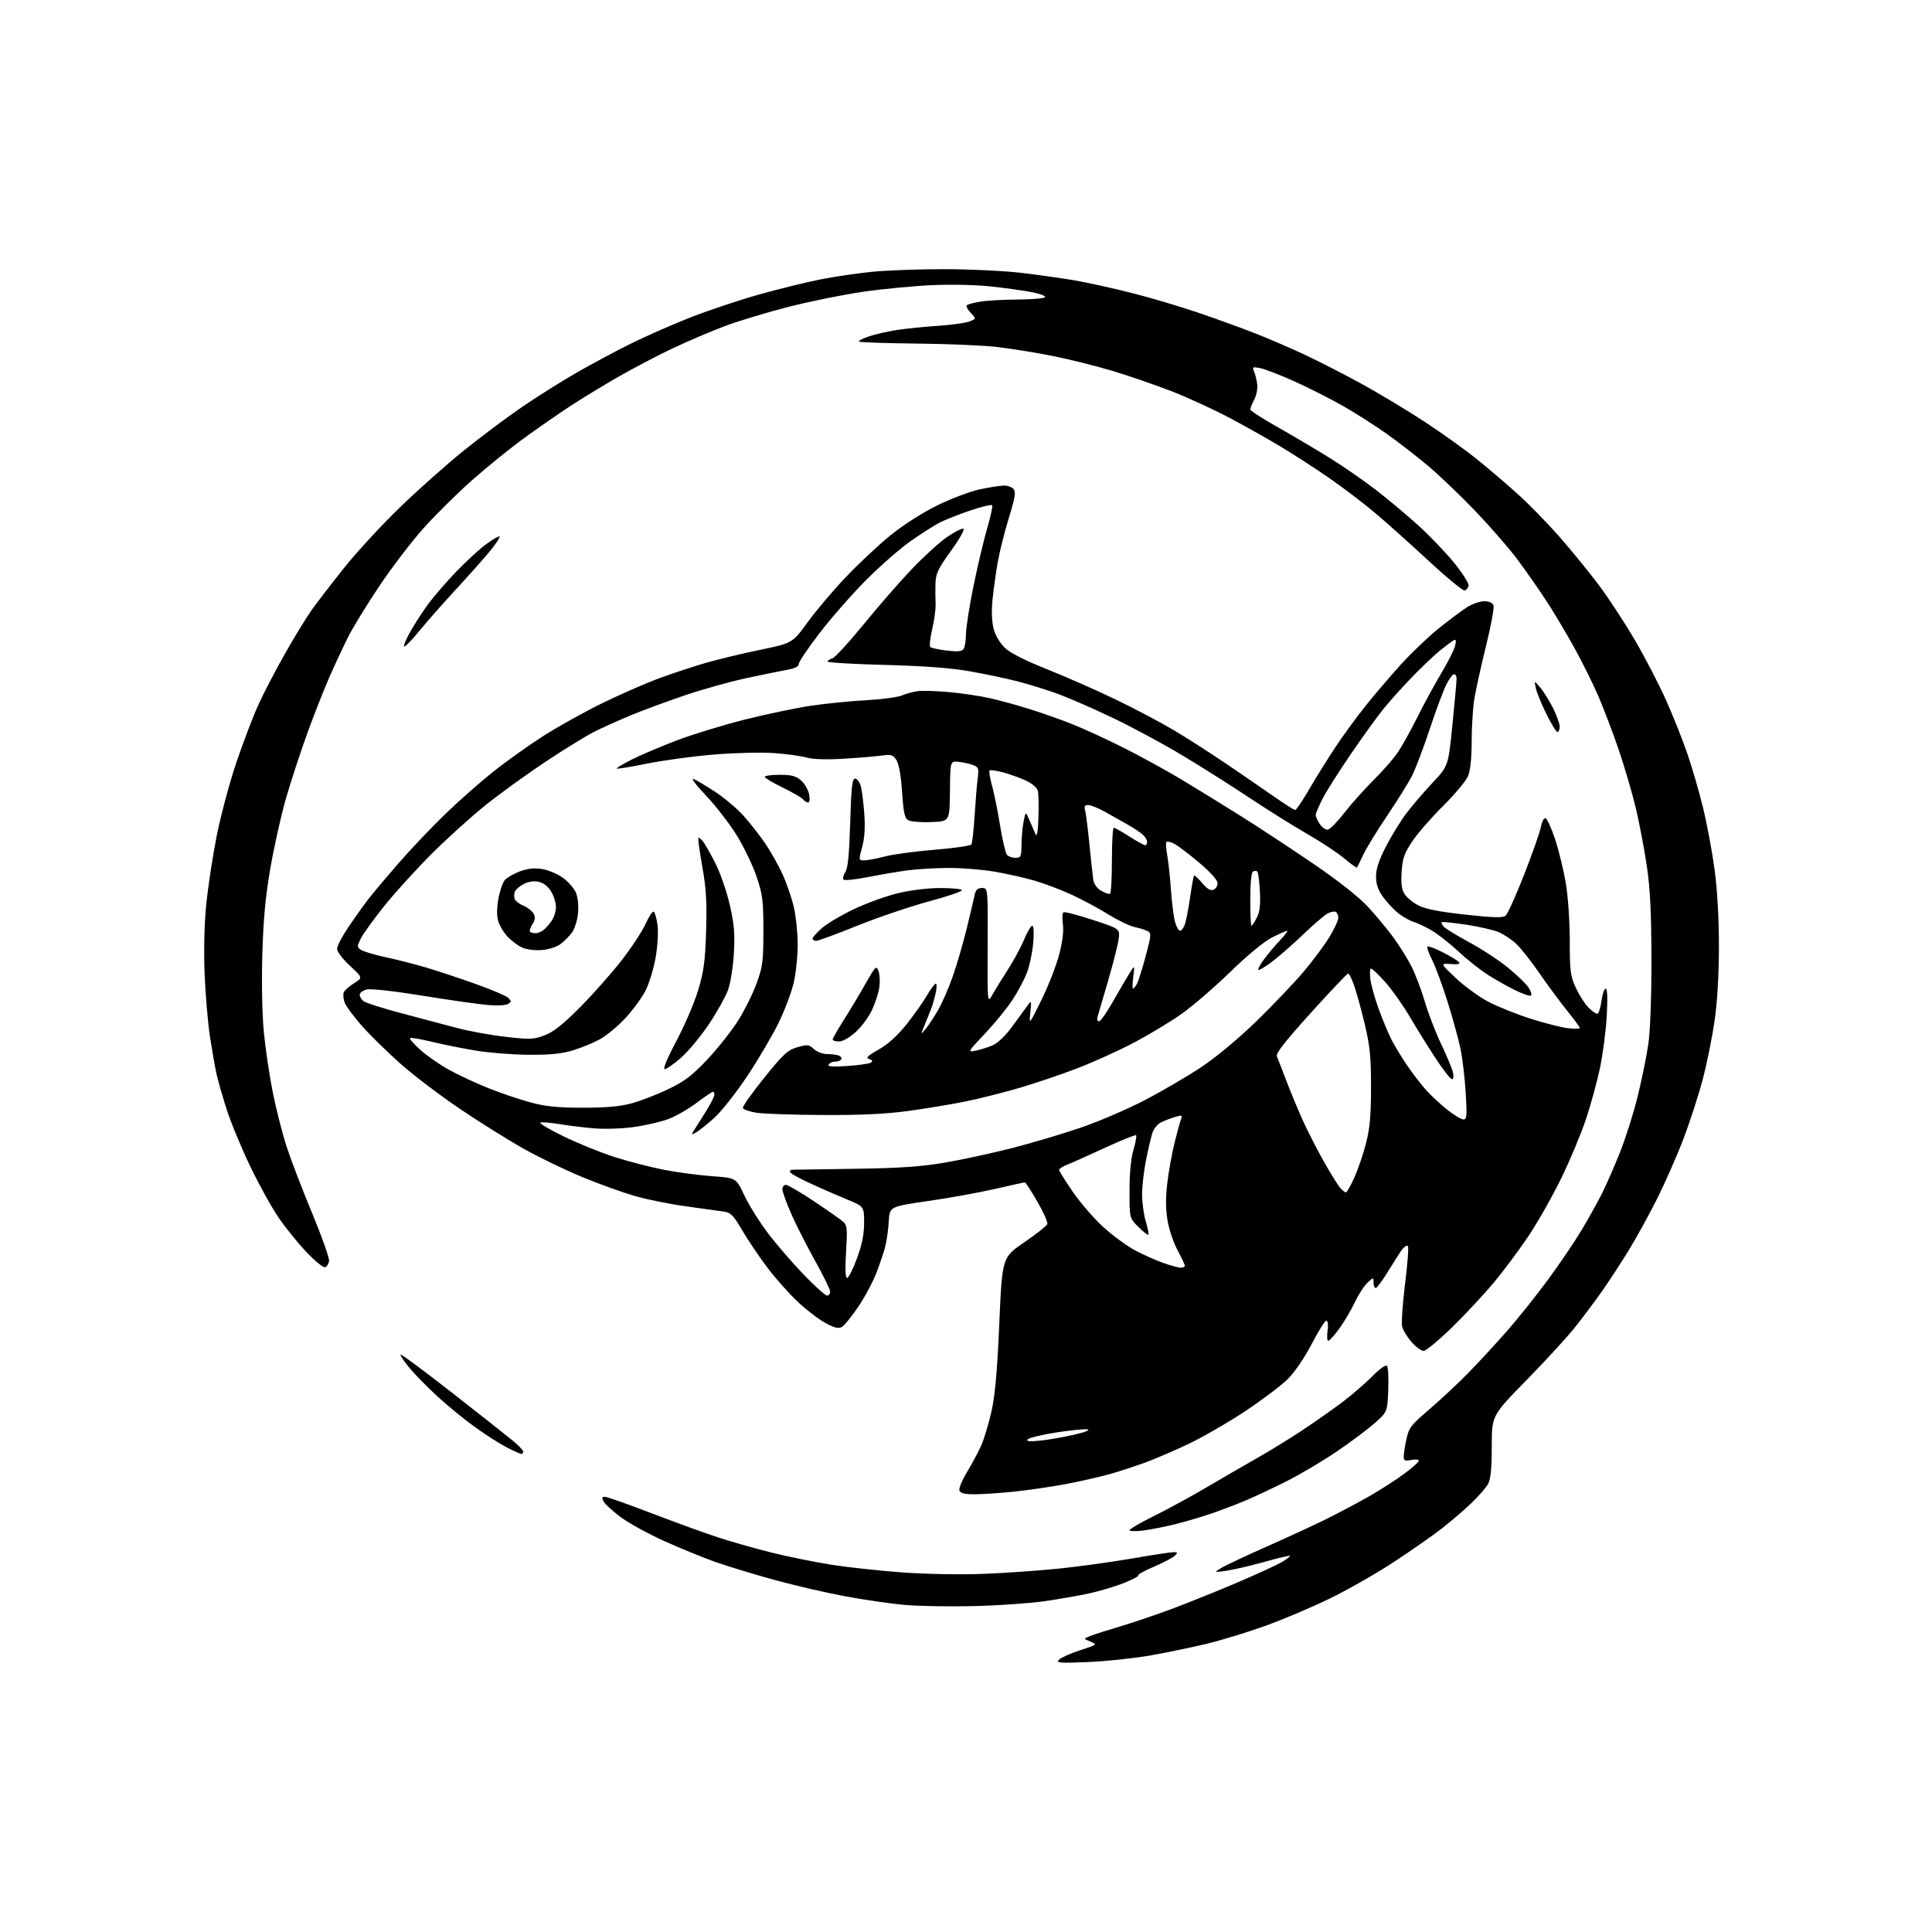 <?xml version="1.0" encoding="UTF-8" standalone="no"?>
<svg 
  version="1.1" 
  xmlns="http://www.w3.org/2000/svg" 
  xmlns:xlink="http://www.w3.org/1999/xlink" 
  xmlns:svg="http://www.w3.org/2000/svg"
  xmlns:rdf="http://www.w3.org/1999/02/22-rdf-syntax-ns#"
  xmlns:cc="http://creativecommons.org/ns#"
  xmlns:dc="http://purl.org/dc/elements/1.1/"
  viewBox="0 0 768 768"
  width="768"
  height="768"
>
<style>svg {background-color: white; }</style>"
<path stroke="none" fill="black" fill-rule="evenodd" d="M432.50,660.69C420.96,661.17 419.67,661.06 421.00,659.73C421.82,658.91 425.61,657.22 429.41,655.98C436.24,653.76 436.29,653.72 433.47,652.57C430.62,651.40 430.62,651.40 433.56,650.26C435.18,649.64 440.54,647.93 445.47,646.46C450.40,645.00 459.63,641.87 465.97,639.51C472.31,637.14 484.02,632.42 492.00,629.02C499.98,625.61 507.99,621.91 509.80,620.80C511.62,619.68 512.96,618.63 512.78,618.45C512.61,618.27 507.97,619.38 502.47,620.92C496.98,622.45 490.23,624.02 487.49,624.40C482.50,625.11 482.50,625.11 485.50,623.28C487.15,622.27 495.48,618.36 504.00,614.58C512.52,610.80 523.10,605.92 527.50,603.72C531.90,601.53 539.10,597.71 543.50,595.24C547.90,592.76 554.31,588.68 557.75,586.17C561.19,583.67 564.00,581.19 564.00,580.68C564.00,580.17 562.65,580.02 561.00,580.35C558.50,580.85 558.00,580.63 558.00,579.02C558.00,577.97 558.48,574.85 559.07,572.10C560.05,567.54 560.88,566.46 568.32,560.11C572.82,556.27 579.92,549.62 584.10,545.32C588.28,541.02 595.12,533.60 599.30,528.82C603.48,524.05 610.66,515.05 615.26,508.82C619.85,502.60 625.90,493.68 628.69,489.00C631.49,484.32 635.17,477.71 636.87,474.31C638.57,470.91 641.80,463.53 644.03,457.91C646.27,452.30 649.42,442.30 651.03,435.69C652.65,429.09 654.54,419.82 655.23,415.09C656.00,409.88 656.49,396.66 656.47,381.50C656.44,362.99 655.98,353.39 654.67,344.50C653.71,337.90 651.75,327.55 650.32,321.50C648.89,315.45 645.80,304.88 643.45,298.00C641.10,291.12 637.42,281.45 635.27,276.50C633.12,271.55 628.75,262.77 625.55,257.00C622.35,251.22 617.30,242.79 614.31,238.26C611.33,233.73 606.28,226.53 603.10,222.26C599.91,217.99 592.53,209.50 586.70,203.40C580.87,197.29 572.36,189.14 567.80,185.29C563.23,181.43 555.67,175.58 551.00,172.28C546.33,168.98 538.45,163.98 533.50,161.17C528.55,158.36 519.96,154.03 514.42,151.54C508.88,149.05 502.84,146.72 501.00,146.35C497.99,145.75 497.74,145.87 498.48,147.59C498.94,148.64 499.50,150.90 499.75,152.62C499.99,154.36 499.49,157.09 498.59,158.82C497.72,160.51 497.00,162.30 497.00,162.78C497.00,163.27 502.06,166.52 508.25,170.01C514.44,173.50 523.77,179.03 529.00,182.30C534.23,185.57 542.33,191.19 547.00,194.79C551.67,198.39 559.26,204.75 563.86,208.92C568.46,213.09 574.89,219.82 578.16,223.87C581.43,227.93 583.96,231.94 583.80,232.79C583.63,233.64 582.95,234.52 582.27,234.74C581.60,234.97 575.07,229.60 567.77,222.82C560.47,216.04 550.67,207.29 546.00,203.39C541.33,199.48 533.23,193.35 528.00,189.76C522.77,186.16 514.45,180.78 509.50,177.79C504.55,174.79 495.32,169.59 489.00,166.23C482.68,162.87 472.32,158.10 466.00,155.63C459.68,153.17 449.16,149.53 442.63,147.56C436.11,145.58 425.31,142.87 418.63,141.54C411.96,140.20 402.00,138.59 396.50,137.95C391.00,137.30 376.49,136.68 364.26,136.57C352.03,136.45 341.76,136.09 341.45,135.78C341.13,135.46 343.04,134.50 345.69,133.63C348.33,132.77 353.43,131.63 357.00,131.11C360.57,130.58 367.77,129.86 373.00,129.51C378.23,129.17 383.76,128.40 385.29,127.80C388.09,126.72 388.09,126.72 385.87,124.36C384.66,123.07 383.96,121.71 384.32,121.35C384.68,120.98 387.12,120.33 389.74,119.90C392.36,119.47 399.09,119.09 404.69,119.06C410.30,119.03 415.12,118.61 415.42,118.13C415.72,117.65 413.38,116.75 410.23,116.14C407.08,115.52 399.77,114.51 394.00,113.88C387.79,113.20 378.02,113.00 370.10,113.37C362.72,113.72 350.40,114.92 342.70,116.04C335.01,117.17 321.89,119.83 313.54,121.96C305.20,124.09 293.90,127.49 288.43,129.52C282.97,131.56 273.54,135.57 267.47,138.44C261.40,141.31 251.57,146.46 245.63,149.88C239.68,153.31 231.14,158.51 226.66,161.44C222.17,164.38 213.94,170.09 208.36,174.14C202.79,178.19 193.41,185.78 187.53,191.00C181.65,196.22 173.01,204.78 168.34,210.00C163.66,215.22 155.81,225.50 150.89,232.83C145.97,240.16 140.35,249.33 138.39,253.21C136.44,257.09 133.04,264.36 130.84,269.38C128.65,274.40 124.65,284.57 121.97,292.00C119.29,299.43 115.54,310.92 113.63,317.53C111.73,324.15 108.97,336.53 107.49,345.03C105.51,356.52 104.68,365.39 104.28,379.50C103.96,390.83 104.21,403.35 104.90,410.50C105.55,417.10 107.16,427.93 108.50,434.56C109.84,441.19 112.32,450.85 114.01,456.03C115.70,461.20 120.24,473.03 124.10,482.31C127.96,491.59 130.98,500.12 130.81,501.26C130.64,502.41 129.93,503.53 129.24,503.76C128.54,503.99 125.28,501.35 121.98,497.90C118.68,494.44 113.72,488.34 110.95,484.33C108.18,480.33 103.04,471.08 99.53,463.78C96.02,456.47 91.77,446.23 90.10,441.00C88.42,435.77 86.60,429.39 86.04,426.82C85.48,424.25 84.34,417.72 83.50,412.32C82.66,406.92 81.70,395.75 81.35,387.50C80.97,378.36 81.20,367.62 81.94,360.00C82.60,353.12 84.47,340.75 86.10,332.50C87.72,324.25 91.31,310.87 94.07,302.76C96.83,294.65 100.80,284.27 102.91,279.70C105.01,275.13 109.72,266.12 113.38,259.68C117.03,253.24 121.69,245.62 123.72,242.74C125.75,239.86 131.54,232.32 136.57,226.00C141.61,219.68 151.61,208.81 158.80,201.85C165.98,194.89 177.43,184.70 184.24,179.21C191.05,173.72 201.55,165.86 207.56,161.75C213.58,157.64 223.32,151.51 229.21,148.13C235.11,144.75 244.78,139.57 250.71,136.63C256.65,133.68 267.35,128.98 274.50,126.17C281.65,123.36 294.01,119.24 301.97,117.01C309.92,114.78 320.95,112.08 326.47,111.00C331.99,109.93 341.16,108.59 346.86,108.02C352.55,107.46 365.38,107.00 375.36,107.00C385.34,107.00 399.13,107.66 406.01,108.47C412.88,109.28 422.55,110.64 427.50,111.51C432.45,112.37 442.57,114.61 450.00,116.49C457.43,118.36 469.44,121.94 476.71,124.43C483.97,126.92 494.10,130.60 499.21,132.61C504.32,134.61 513.12,138.42 518.76,141.06C524.40,143.71 534.53,148.89 541.26,152.58C547.99,156.27 559.12,162.97 566.00,167.46C572.88,171.95 582.33,178.70 587.00,182.47C591.67,186.23 599.12,192.59 603.54,196.59C607.97,200.59 615.39,208.21 620.04,213.52C624.69,218.84 631.65,227.37 635.50,232.50C639.36,237.62 645.81,247.48 649.86,254.39C653.90,261.30 659.47,272.03 662.24,278.23C665.01,284.43 668.81,293.98 670.70,299.46C672.59,304.93 675.42,314.68 676.99,321.11C678.56,327.55 680.62,338.60 681.57,345.66C682.65,353.67 683.30,365.09 683.30,376.00C683.31,387.10 682.69,397.89 681.61,405.50C680.68,412.10 678.55,422.67 676.88,428.98C675.22,435.29 671.80,445.87 669.29,452.48C666.78,459.09 662.06,469.84 658.80,476.37C655.53,482.90 650.33,492.35 647.23,497.37C644.14,502.39 639.38,509.65 636.67,513.50C633.95,517.35 629.23,523.65 626.18,527.50C623.13,531.35 614.42,540.85 606.82,548.61C593.00,562.72 593.00,562.72 593.00,574.91C593.00,583.52 592.58,587.89 591.58,589.80C590.79,591.28 587.76,594.79 584.83,597.58C581.90,600.37 576.58,604.93 573.00,607.71C569.42,610.49 560.88,616.45 554.00,620.97C547.12,625.49 535.65,632.02 528.50,635.49C521.35,638.97 509.88,643.83 503.00,646.30C496.12,648.78 485.77,651.95 480.00,653.35C474.23,654.76 464.10,656.86 457.50,658.03C450.90,659.19 439.65,660.39 432.50,660.69zM387.00,638.45C377.38,638.68 365.05,638.47 359.61,637.98C354.17,637.49 343.60,635.96 336.11,634.58C328.62,633.20 315.90,630.25 307.84,628.04C299.77,625.82 289.19,622.60 284.34,620.89C279.48,619.18 270.26,615.41 263.86,612.51C257.46,609.61 249.68,605.31 246.56,602.96C243.45,600.61 240.46,597.86 239.92,596.84C239.16,595.43 239.28,595.00 240.46,595.00C241.30,595.00 249.67,597.95 259.05,601.55C268.44,605.15 280.23,609.44 285.26,611.08C290.28,612.73 299.65,615.40 306.07,617.02C312.50,618.64 323.32,620.86 330.13,621.94C336.93,623.03 349.93,624.44 359.00,625.09C368.53,625.76 382.20,625.99 391.35,625.62C400.06,625.27 413.64,624.31 421.51,623.48C429.38,622.66 442.27,620.86 450.16,619.50C458.05,618.13 465.38,617.01 466.46,617.01C468.19,617.00 468.25,617.18 466.96,618.45C466.16,619.24 462.46,621.19 458.74,622.77C455.02,624.35 452.22,625.89 452.53,626.20C452.84,626.50 450.25,627.88 446.79,629.26C443.33,630.64 437.12,632.50 433.00,633.40C428.88,634.30 420.77,635.71 415.00,636.53C409.23,637.36 396.62,638.22 387.00,638.45zM454.25,608.43C451.36,608.78 449.00,608.70 449.00,608.26C449.00,607.82 453.39,605.28 458.75,602.62C464.11,599.97 473.68,594.75 480.00,591.03C486.32,587.30 495.32,582.09 500.00,579.44C504.68,576.80 512.55,571.95 517.50,568.68C522.45,565.40 529.65,560.35 533.50,557.46C537.35,554.56 542.74,549.91 545.48,547.13C548.34,544.21 550.83,542.43 551.33,542.93C551.82,543.42 552.05,547.74 551.85,552.53C551.50,561.25 551.50,561.25 546.50,565.68C543.75,568.11 537.00,573.17 531.50,576.92C526.00,580.67 517.00,586.00 511.50,588.78C506.00,591.55 498.57,595.04 495.00,596.54C491.43,598.04 485.35,600.34 481.50,601.67C477.65,602.99 471.12,604.91 467.00,605.93C462.88,606.95 457.14,608.08 454.25,608.43zM387.36,594.00C383.52,594.00 381.77,593.57 381.38,592.53C381.07,591.73 382.44,588.40 384.42,585.13C386.40,581.87 388.94,577.13 390.05,574.61C391.17,572.09 392.98,566.08 394.08,561.26C395.55,554.83 396.39,545.51 397.23,526.17C398.38,499.85 398.38,499.85 407.10,493.88C411.90,490.59 416.05,487.32 416.32,486.61C416.59,485.90 414.81,481.88 412.37,477.66C409.93,473.45 407.69,470.00 407.39,470.00C407.10,470.00 401.83,471.17 395.68,472.59C389.53,474.01 377.56,476.18 369.07,477.41C353.64,479.64 353.64,479.64 353.29,485.56C353.10,488.82 352.48,493.29 351.91,495.49C351.35,497.70 349.75,502.43 348.38,506.00C347.00,509.57 343.77,515.62 341.19,519.43C338.61,523.25 335.71,526.85 334.75,527.43C333.39,528.25 331.92,527.92 328.27,526.00C325.68,524.62 320.71,520.84 317.24,517.60C313.76,514.35 308.25,508.16 305.00,503.83C301.74,499.51 297.25,492.85 295.02,489.03C291.54,483.08 290.50,482.02 287.73,481.62C285.95,481.37 279.20,480.43 272.73,479.54C266.26,478.65 257.03,476.79 252.23,475.39C247.43,474.00 238.10,470.64 231.50,467.92C224.90,465.19 214.55,460.20 208.50,456.83C202.45,453.45 190.97,446.29 183.00,440.91C175.03,435.54 164.22,427.33 159.00,422.68C153.78,418.02 146.91,411.28 143.76,407.69C140.60,404.10 137.57,400.00 137.03,398.59C136.50,397.17 136.31,395.35 136.63,394.53C136.94,393.71 138.79,392.06 140.73,390.86C144.26,388.68 144.26,388.68 139.13,383.94C136.19,381.22 134.00,378.33 134.00,377.16C134.00,376.04 136.09,372.06 138.64,368.31C141.19,364.57 144.67,359.70 146.36,357.50C148.05,355.30 153.34,349.00 158.11,343.50C162.88,338.00 171.22,329.20 176.64,323.94C182.06,318.68 190.78,310.98 196.00,306.82C201.22,302.66 210.22,296.24 216.00,292.55C221.78,288.86 232.35,282.98 239.50,279.48C246.65,275.99 256.82,271.54 262.11,269.60C267.39,267.66 275.68,264.93 280.51,263.52C285.35,262.12 295.10,259.78 302.16,258.32C315.02,255.66 315.02,255.66 321.14,247.23C324.51,242.59 331.37,234.50 336.38,229.25C341.40,223.99 349.32,216.58 354.00,212.78C359.03,208.69 366.60,203.86 372.54,200.93C378.06,198.21 385.71,195.32 389.54,194.51C393.37,193.70 397.68,193.03 399.13,193.02C400.57,193.01 402.29,193.64 402.94,194.43C403.88,195.56 403.47,198.00 401.01,205.96C399.30,211.51 397.29,219.53 396.56,223.78C395.82,228.03 394.91,234.69 394.52,238.58C394.08,243.08 394.26,247.26 395.01,250.06C395.72,252.68 397.54,255.71 399.52,257.59C401.66,259.60 407.62,262.62 416.17,266.02C423.50,268.93 435.80,274.35 443.50,278.06C451.20,281.77 461.77,287.36 467.00,290.49C472.23,293.63 481.45,299.54 487.50,303.65C493.55,307.75 502.01,313.56 506.31,316.56C510.60,319.55 514.45,322.00 514.87,322.00C515.28,322.00 517.78,318.29 520.42,313.75C523.06,309.21 527.75,301.68 530.85,297.00C533.95,292.32 539.37,284.90 542.90,280.50C546.43,276.10 552.70,268.76 556.84,264.18C560.98,259.61 567.75,253.15 571.89,249.82C576.02,246.49 581.11,242.70 583.18,241.38C585.26,240.07 588.33,239.00 590.01,239.00C591.91,239.00 593.30,239.62 593.69,240.63C594.03,241.53 592.68,248.84 590.69,256.88C588.70,264.92 586.61,274.43 586.04,278.00C585.48,281.57 585.01,289.13 585.01,294.78C585.00,301.49 584.50,306.27 583.55,308.54C582.75,310.44 578.29,315.78 573.63,320.40C568.97,325.02 563.45,331.37 561.37,334.50C558.20,339.28 557.52,341.24 557.17,346.60C556.87,351.36 557.18,353.63 558.40,355.49C559.30,356.85 561.80,358.88 563.97,359.98C566.69,361.37 572.38,362.48 582.49,363.58C593.77,364.81 597.41,364.91 598.51,363.99C599.29,363.34 602.61,355.99 605.88,347.66C609.14,339.32 612.14,330.79 612.53,328.71C612.92,326.59 613.74,325.07 614.37,325.27C614.99,325.46 616.70,329.19 618.16,333.56C619.62,337.93 621.53,345.74 622.41,350.93C623.32,356.32 624.00,366.17 624.01,373.93C624.02,386.21 624.25,388.00 626.46,392.75C627.81,395.64 630.03,399.12 631.41,400.50C632.78,401.87 634.36,403.00 634.92,403.00C635.48,403.00 636.23,400.75 636.59,398.00C636.96,395.25 637.72,393.00 638.28,393.00C638.95,393.00 639.09,396.72 638.71,403.75C638.38,409.66 637.18,418.95 636.05,424.39C634.91,429.84 632.39,439.06 630.45,444.89C628.50,450.73 624.05,461.35 620.56,468.50C617.07,475.65 611.19,486.00 607.50,491.50C603.81,497.00 597.60,505.32 593.69,510.00C589.78,514.67 582.32,522.66 577.10,527.75C571.88,532.84 566.84,537.00 565.91,537.00C564.97,537.00 562.82,535.42 561.12,533.48C559.42,531.55 557.74,528.80 557.38,527.37C557.02,525.94 557.54,518.30 558.53,510.39C559.52,502.48 560.03,495.70 559.66,495.32C559.28,494.95 558.30,495.51 557.47,496.57C556.64,497.63 554.12,501.54 551.87,505.25C549.62,508.96 547.37,512.00 546.89,512.00C546.40,512.00 546.00,511.02 546.00,509.83C546.00,507.65 546.00,507.65 543.56,509.94C542.22,511.20 539.93,514.77 538.46,517.87C536.99,520.96 534.23,525.64 532.31,528.25C530.40,530.86 528.46,533.00 528.01,533.00C527.56,533.00 527.43,531.20 527.73,529.00C528.05,526.57 527.86,525.00 527.23,525.00C526.67,525.00 524.07,529.14 521.45,534.20C518.63,539.66 514.77,545.32 511.95,548.15C509.33,550.76 501.64,556.57 494.86,561.05C488.08,565.53 478.03,571.34 472.52,573.95C467.01,576.57 459.35,579.87 455.50,581.29C451.65,582.71 445.35,584.77 441.50,585.88C437.65,586.98 429.77,588.78 424.00,589.88C418.23,590.98 408.84,592.36 403.14,592.94C397.45,593.52 390.35,594.00 387.36,594.00zM207.25,577.97C206.84,577.96 204.25,576.80 201.50,575.39C198.75,573.98 193.04,570.34 188.81,567.29C184.58,564.25 177.81,558.72 173.77,554.99C169.73,551.27 164.70,546.12 162.60,543.56C160.50,540.99 158.98,538.69 159.23,538.44C159.48,538.19 168.64,544.99 179.59,553.55C190.54,562.11 201.41,570.69 203.75,572.61C206.09,574.53 208.00,576.53 208.00,577.05C208.00,577.57 207.66,577.99 207.25,577.97zM413.50,572.66C416.80,572.34 422.88,571.28 427.00,570.31C431.61,569.24 433.60,568.42 432.18,568.20C430.90,568.00 425.29,568.57 419.70,569.45C414.11,570.34 409.08,571.55 408.52,572.16C407.78,572.95 409.16,573.09 413.50,572.66zM328.75,515.01C329.44,515.00 330.00,514.30 330.00,513.44C330.00,512.58 327.28,507.03 323.97,501.10C320.65,495.17 316.38,486.76 314.48,482.41C312.58,478.06 311.02,473.71 311.01,472.75C311.01,471.79 311.63,471.00 312.41,471.00C313.18,471.00 318.24,473.96 323.66,477.58C329.07,481.19 334.28,484.86 335.23,485.71C336.75,487.08 336.88,488.57 336.33,497.64C335.90,504.61 336.04,508.00 336.75,508.00C337.32,508.00 339.08,504.51 340.64,500.25C342.68,494.72 343.49,490.65 343.50,486.04C343.50,479.58 343.50,479.58 336.50,476.71C332.65,475.13 326.01,472.23 321.75,470.26C317.49,468.30 314.00,466.31 314.00,465.84C314.00,465.38 314.34,465.00 314.75,464.99C315.16,464.99 326.30,464.82 339.50,464.62C358.24,464.33 366.24,463.77 376.00,462.09C382.88,460.90 394.80,458.31 402.50,456.33C410.20,454.36 422.35,450.74 429.50,448.30C436.65,445.86 448.12,440.94 455.00,437.36C461.88,433.79 471.99,427.88 477.48,424.23C483.42,420.27 492.23,412.95 499.28,406.11C505.78,399.79 514.22,390.95 518.04,386.46C521.85,381.96 526.55,375.66 528.49,372.45C530.42,369.24 532.00,365.83 532.00,364.87C532.00,363.91 531.56,362.85 531.02,362.51C530.48,362.18 529.02,362.45 527.77,363.11C526.52,363.77 522.12,367.54 518.00,371.49C513.88,375.44 508.29,380.33 505.59,382.35C502.89,384.37 500.47,385.80 500.20,385.54C499.94,385.27 500.98,383.35 502.51,381.28C504.05,379.20 506.90,375.81 508.85,373.75C510.81,371.69 512.07,370.00 511.67,370.00C511.26,370.00 508.59,371.18 505.72,372.62C502.53,374.22 496.03,379.58 489.00,386.41C482.68,392.55 473.89,400.11 469.48,403.20C465.06,406.29 456.74,411.31 450.98,414.35C445.21,417.40 435.32,421.91 429.00,424.37C422.68,426.83 412.10,430.44 405.50,432.38C398.90,434.32 389.00,436.81 383.50,437.91C378.00,439.02 367.88,440.69 361.00,441.63C352.14,442.84 342.23,443.31 327.00,443.23C315.18,443.18 303.29,442.76 300.58,442.31C297.88,441.87 295.51,441.02 295.31,440.43C295.12,439.85 298.91,434.47 303.75,428.47C311.44,418.94 313.10,417.41 316.97,416.29C321.01,415.13 321.57,415.19 323.51,417.01C324.69,418.11 327.01,419.00 328.73,419.00C330.44,419.00 332.55,419.27 333.41,419.60C334.28,419.94 334.74,420.61 334.44,421.10C334.13,421.60 333.04,422.00 332.00,422.00C330.96,422.00 329.80,422.52 329.41,423.15C328.88,424.00 330.81,424.16 336.78,423.75C341.23,423.45 345.43,422.85 346.12,422.43C347.03,421.86 346.87,421.48 345.53,421.01C344.06,420.50 344.82,419.73 349.28,417.21C352.98,415.13 356.70,411.76 360.29,407.28C363.27,403.55 366.94,398.36 368.45,395.75C369.96,393.14 371.55,391.00 371.99,391.00C372.43,391.00 372.40,392.74 371.92,394.87C371.44,397.00 370.63,399.82 370.11,401.12C369.60,402.43 368.44,405.30 367.54,407.50C365.91,411.50 365.91,411.50 367.97,409.00C369.10,407.62 371.33,404.25 372.92,401.50C374.51,398.75 377.15,392.67 378.79,387.99C380.43,383.31 382.97,374.54 384.43,368.49C385.90,362.45 387.31,356.49 387.57,355.25C387.89,353.69 388.76,353.00 390.38,353.00C392.72,353.00 392.72,353.00 392.61,376.00C392.50,398.99 392.50,398.99 394.50,395.42C395.60,393.46 398.37,388.96 400.66,385.42C402.94,381.88 405.84,376.51 407.09,373.49C408.34,370.47 409.80,368.00 410.33,368.00C410.91,368.00 411.06,370.72 410.72,374.79C410.41,378.52 409.29,383.86 408.23,386.64C407.17,389.42 404.55,394.35 402.40,397.60C400.26,400.84 395.35,406.83 391.50,410.91C384.72,418.08 384.60,418.30 387.70,417.70C389.46,417.35 392.47,416.41 394.40,415.61C396.58,414.69 399.51,411.94 402.20,408.28C404.56,405.06 407.30,401.32 408.29,399.96C410.07,397.50 410.07,397.50 409.57,402.50C409.06,407.50 409.06,407.50 414.04,397.40C416.77,391.84 419.93,383.74 421.05,379.40C422.39,374.24 422.89,370.06 422.50,367.34C422.17,365.05 422.28,362.94 422.74,362.66C423.21,362.37 428.46,363.73 434.41,365.68C445.24,369.22 445.24,369.22 444.67,373.36C444.36,375.64 442.46,383.12 440.45,390.00C438.44,396.88 436.56,403.29 436.28,404.25C436.00,405.21 436.26,406.00 436.86,406.00C437.47,406.00 439.88,402.60 442.23,398.45C444.58,394.30 447.54,389.24 448.80,387.20C451.11,383.50 451.11,383.50 450.49,388.25C450.15,390.86 450.11,393.00 450.40,393.00C450.69,393.00 451.40,392.13 451.97,391.06C452.54,389.99 454.10,385.04 455.43,380.06C457.67,371.70 457.73,370.93 456.18,370.12C455.26,369.63 452.93,368.91 451.00,368.51C449.07,368.10 444.34,365.82 440.49,363.43C436.63,361.04 430.11,357.54 425.99,355.65C421.87,353.75 415.35,351.28 411.50,350.14C407.65,349.01 400.50,347.39 395.62,346.54C390.73,345.69 382.41,345.01 377.12,345.02C371.83,345.03 364.35,345.48 360.50,346.01C356.65,346.54 349.58,347.75 344.79,348.70C340.00,349.64 335.74,350.07 335.33,349.66C334.91,349.25 335.22,347.92 336.01,346.70C337.05,345.10 337.58,339.76 337.97,327.00C338.40,312.75 338.77,309.50 339.93,309.50C340.71,309.50 341.72,310.85 342.18,312.50C342.63,314.15 343.25,319.10 343.57,323.50C343.96,328.94 343.69,333.18 342.72,336.75C341.30,341.98 341.30,342.00 343.60,342.00C344.87,342.00 348.51,341.31 351.70,340.47C354.89,339.62 363.80,338.42 371.50,337.79C379.20,337.17 385.79,336.22 386.14,335.70C386.49,335.17 387.07,329.96 387.43,324.12C387.80,318.28 388.35,311.60 388.66,309.27C389.17,305.45 388.98,304.94 386.77,304.10C385.42,303.59 382.84,303.02 381.03,302.84C377.74,302.50 377.74,302.50 377.62,314.50C377.50,326.50 377.50,326.50 370.27,326.79C366.29,326.95 362.19,326.64 361.16,326.09C359.60,325.25 359.18,323.38 358.59,314.79C358.14,308.25 357.32,303.63 356.34,302.13C354.98,300.04 354.27,299.83 350.38,300.36C347.95,300.69 341.13,301.26 335.23,301.61C328.27,302.03 323.10,301.85 320.50,301.11C318.30,300.48 312.41,299.69 307.42,299.34C302.42,299.00 291.66,299.28 283.51,299.97C275.35,300.65 263.47,302.27 257.12,303.56C250.77,304.85 245.39,305.73 245.18,305.52C244.97,305.30 247.66,303.69 251.15,301.92C254.64,300.15 262.68,296.74 269.00,294.33C275.32,291.93 287.50,288.20 296.06,286.05C304.62,283.90 316.46,281.42 322.37,280.54C328.28,279.66 338.15,278.68 344.31,278.35C350.46,278.02 356.85,277.17 358.50,276.46C360.15,275.75 363.03,274.97 364.90,274.73C366.77,274.50 372.40,274.68 377.40,275.13C382.41,275.59 389.65,276.67 393.50,277.54C397.35,278.40 404.55,280.38 409.50,281.94C414.45,283.49 422.10,286.20 426.50,287.96C430.90,289.72 439.90,293.86 446.50,297.17C453.10,300.49 463.45,306.16 469.50,309.78C475.55,313.40 486.41,320.09 493.64,324.64C500.87,329.19 513.80,337.70 522.38,343.56C531.94,350.08 540.18,356.59 543.67,360.35C546.80,363.73 551.36,369.20 553.79,372.50C556.22,375.80 559.51,381.07 561.10,384.20C562.68,387.34 565.07,393.64 566.40,398.20C567.73,402.77 570.64,410.32 572.87,415.00C575.09,419.68 577.21,424.74 577.57,426.25C577.96,427.91 577.80,429.00 577.17,429.00C576.60,429.00 573.69,425.29 570.71,420.75C567.73,416.21 563.11,408.77 560.43,404.21C557.76,399.65 553.38,393.46 550.70,390.46C548.03,387.46 545.47,385.00 545.02,385.00C544.56,385.00 544.44,386.91 544.74,389.25C545.04,391.59 546.55,396.97 548.10,401.22C549.66,405.46 551.90,410.86 553.10,413.22C554.30,415.57 557.08,420.16 559.28,423.40C561.48,426.65 564.91,431.11 566.89,433.32C568.88,435.52 572.68,439.05 575.34,441.16C578.00,443.27 580.88,445.00 581.74,445.00C583.10,445.00 583.21,443.61 582.63,434.25C582.26,428.34 581.32,420.45 580.53,416.72C579.74,412.99 577.45,404.66 575.43,398.22C573.42,391.77 570.67,384.32 569.32,381.65C567.97,378.98 567.11,376.56 567.40,376.27C567.70,375.97 570.44,376.99 573.49,378.54C576.55,380.09 579.45,381.84 579.95,382.44C580.59,383.22 579.62,383.45 576.68,383.23C572.50,382.92 572.50,382.92 578.75,388.84C582.19,392.09 588.04,396.34 591.75,398.27C595.46,400.21 603.00,403.22 608.50,404.97C614.00,406.72 620.64,408.41 623.25,408.72C625.86,409.03 628.00,408.99 628.00,408.64C628.00,408.30 625.73,405.20 622.95,401.76C620.17,398.31 615.26,391.68 612.04,387.00C608.82,382.32 604.68,377.06 602.84,375.30C601.00,373.54 597.79,371.39 595.69,370.51C593.60,369.64 587.75,368.31 582.69,367.55C577.64,366.80 573.32,366.36 573.11,366.57C572.89,366.78 573.22,367.56 573.84,368.30C574.45,369.05 579.06,371.87 584.07,374.58C589.08,377.28 596.06,381.87 599.57,384.76C603.09,387.65 606.71,391.15 607.62,392.54C608.53,393.93 608.97,395.36 608.61,395.73C608.24,396.09 605.42,395.15 602.34,393.64C599.26,392.13 594.30,389.34 591.33,387.43C588.36,385.53 583.10,381.35 579.65,378.14C576.20,374.93 571.38,371.16 568.94,369.76C566.50,368.36 563.38,366.88 562.00,366.49C560.62,366.09 558.01,364.65 556.18,363.28C554.36,361.91 551.54,358.97 549.93,356.75C547.77,353.77 547.00,351.57 547.00,348.40C547.00,345.35 548.15,341.88 550.97,336.43C553.16,332.21 556.80,326.30 559.06,323.30C561.33,320.30 566.00,314.84 569.45,311.17C575.73,304.50 575.73,304.50 577.37,288.00C578.28,278.93 579.02,270.71 579.01,269.75C579.01,268.79 578.56,268.00 578.02,268.00C577.48,268.00 576.11,269.83 574.96,272.07C573.82,274.31 570.84,282.28 568.35,289.79C565.86,297.29 562.70,305.64 561.33,308.33C559.97,311.03 555.55,318.12 551.52,324.10C547.49,330.07 543.18,337.11 541.94,339.73C540.69,342.35 539.55,344.66 539.40,344.86C539.24,345.06 536.95,343.40 534.31,341.19C531.66,338.97 525.00,334.57 519.50,331.42C514.00,328.26 503.65,321.78 496.50,317.02C489.35,312.26 477.31,304.65 469.75,300.12C462.18,295.58 449.81,288.92 442.25,285.32C434.69,281.72 425.00,277.48 420.72,275.90C416.43,274.32 409.23,272.07 404.72,270.91C400.20,269.74 391.55,267.92 385.50,266.85C377.93,265.52 367.40,264.73 351.75,264.32C339.24,264.00 329.00,263.39 329.00,262.98C329.00,262.57 329.82,262.02 330.81,261.76C331.81,261.50 337.41,255.42 343.25,248.26C349.10,241.09 357.73,231.18 362.44,226.24C367.14,221.30 373.43,215.57 376.41,213.52C379.40,211.46 382.35,209.95 382.97,210.16C383.61,210.37 381.46,214.21 378.06,218.92C372.89,226.08 371.98,227.98 371.86,231.90C371.78,234.43 371.81,238.07 371.91,240.00C372.02,241.93 371.42,246.42 370.59,249.98C369.75,253.55 369.40,256.80 369.80,257.20C370.20,257.60 373.15,258.24 376.36,258.61C380.85,259.14 382.40,258.97 383.08,257.90C383.57,257.13 383.98,254.47 383.99,252.00C384.01,249.53 385.35,240.97 386.97,233.00C388.60,225.03 391.05,214.70 392.41,210.06C393.77,205.41 394.67,201.28 394.42,200.88C394.17,200.47 390.26,201.39 385.73,202.92C381.21,204.45 375.70,206.63 373.50,207.76C371.30,208.90 366.12,212.19 362.00,215.09C357.88,217.99 349.97,224.89 344.44,230.43C338.90,235.97 330.59,245.43 325.96,251.45C321.32,257.48 317.53,263.09 317.52,263.92C317.51,264.92 315.98,265.70 313.00,266.24C310.52,266.68 303.21,268.18 296.75,269.56C290.29,270.95 279.26,274.02 272.25,276.40C265.24,278.77 255.52,282.37 250.64,284.39C245.77,286.42 239.24,289.36 236.12,290.94C233.01,292.51 224.39,297.81 216.98,302.72C209.57,307.63 198.78,315.44 193.00,320.07C187.22,324.70 177.55,333.45 171.50,339.51C165.45,345.56 157.07,354.79 152.87,360.01C148.68,365.23 144.46,371.04 143.51,372.93C141.91,376.07 141.90,376.45 143.37,377.53C144.26,378.18 148.70,379.51 153.24,380.49C157.78,381.46 165.10,383.34 169.50,384.64C173.90,385.95 182.68,388.86 189.00,391.11C195.32,393.36 201.18,395.85 202.00,396.64C203.33,397.91 203.33,398.18 202.00,399.07C201.15,399.64 197.67,399.83 194.00,399.52C190.43,399.22 178.72,397.55 168.00,395.81C156.48,393.94 147.37,392.94 145.75,393.35C144.24,393.73 143.00,394.65 143.00,395.40C143.00,396.14 143.64,397.29 144.43,397.94C145.22,398.60 151.86,400.73 159.18,402.67C166.51,404.62 176.55,407.29 181.50,408.60C186.45,409.91 195.28,411.52 201.12,412.18C210.77,413.26 212.18,413.20 216.55,411.53C220.09,410.18 223.87,407.17 230.75,400.22C235.91,395.01 243.32,386.64 247.21,381.62C251.10,376.61 255.35,370.11 256.66,367.20C257.96,364.28 259.41,362.13 259.88,362.43C260.35,362.72 261.03,365.13 261.38,367.79C261.74,370.55 261.42,376.06 260.62,380.62C259.86,385.02 258.06,390.91 256.64,393.72C255.22,396.53 251.60,401.48 248.61,404.71C245.61,407.95 240.99,411.77 238.33,413.21C235.67,414.65 230.80,416.63 227.50,417.61C223.13,418.91 218.37,419.36 210.00,419.29C203.68,419.24 194.22,418.48 189.00,417.61C183.78,416.74 175.90,415.15 171.50,414.09C167.11,413.03 163.28,412.39 163.00,412.68C162.73,412.96 164.57,415.06 167.09,417.35C169.62,419.63 174.75,423.19 178.49,425.26C182.23,427.33 189.25,430.60 194.08,432.53C198.91,434.47 206.39,437.00 210.68,438.17C216.73,439.82 221.44,440.31 231.50,440.33C240.82,440.35 246.34,439.87 251.00,438.62C254.57,437.65 261.15,435.12 265.61,432.97C272.25,429.78 275.09,427.62 281.30,421.02C285.47,416.58 290.98,409.60 293.54,405.49C296.10,401.38 299.38,394.76 300.82,390.76C303.18,384.27 303.46,382.07 303.46,370.00C303.46,357.97 303.17,355.63 300.76,348.50C299.28,344.10 295.74,336.72 292.89,332.10C290.05,327.49 284.56,320.39 280.71,316.33C276.85,312.27 274.55,309.25 275.60,309.63C276.64,310.00 280.51,312.28 284.19,314.69C287.87,317.10 292.99,321.42 295.57,324.29C298.15,327.15 302.05,332.14 304.24,335.36C306.44,338.59 309.54,344.11 311.13,347.63C312.73,351.16 314.73,357.01 315.57,360.64C316.41,364.27 317.10,370.96 317.10,375.50C317.10,380.04 316.39,386.85 315.52,390.63C314.65,394.41 311.96,401.55 309.55,406.50C307.15,411.45 301.57,420.94 297.16,427.59C292.75,434.25 286.80,441.79 283.91,444.40C281.02,446.99 277.74,449.60 276.62,450.21C274.65,451.26 274.64,451.20 276.14,448.90C277.01,447.58 279.13,444.20 280.86,441.39C282.59,438.58 284.00,435.77 284.00,435.14C284.00,434.51 283.72,434.00 283.39,434.00C283.05,434.00 280.12,435.99 276.88,438.43C273.64,440.87 268.58,443.76 265.63,444.86C262.69,445.96 256.51,447.39 251.89,448.02C247.20,448.67 240.19,448.89 236.00,448.53C231.88,448.17 225.70,447.41 222.29,446.84C218.87,446.27 215.51,446.00 214.83,446.22C214.14,446.45 218.29,448.93 224.04,451.73C229.79,454.53 239.00,458.25 244.50,460.00C250.00,461.75 258.77,464.01 264.00,465.02C269.23,466.04 277.81,467.18 283.07,467.56C292.64,468.25 292.64,468.25 295.82,475.05C297.56,478.80 301.73,485.50 305.08,489.95C308.43,494.40 314.85,501.86 319.34,506.52C323.83,511.19 328.06,515.01 328.75,515.01zM469.25,503.93C470.21,503.97 471.00,503.63 471.00,503.18C471.00,502.73 469.68,499.91 468.06,496.92C466.44,493.93 464.65,488.54 464.07,484.91C463.33,480.33 463.33,475.78 464.06,469.92C464.63,465.29 465.94,458.12 466.97,454.00C468.00,449.88 469.14,445.73 469.51,444.79C470.09,443.33 469.78,443.20 467.34,443.93C465.78,444.39 463.28,445.33 461.78,446.03C460.18,446.77 458.65,448.58 458.08,450.40C457.54,452.10 456.40,456.97 455.55,461.21C454.70,465.45 454.00,471.56 454.00,474.80C454.00,478.03 454.66,482.87 455.46,485.54C456.27,488.22 456.73,490.60 456.50,490.84C456.26,491.07 454.48,489.68 452.53,487.73C449.00,484.20 449.00,484.20 449.00,473.28C449.00,466.28 449.56,460.47 450.57,457.08C451.43,454.18 451.90,451.57 451.62,451.29C451.34,451.00 445.79,453.23 439.30,456.24C432.81,459.24 426.04,462.27 424.25,462.97C422.46,463.67 421.00,464.60 421.00,465.04C421.00,465.48 423.49,469.45 426.53,473.87C429.57,478.28 435.06,484.60 438.73,487.91C442.40,491.22 448.01,495.33 451.21,497.03C454.41,498.74 459.38,500.97 462.26,501.99C465.14,503.02 468.29,503.89 469.25,503.93zM535.02,474.00C535.41,474.00 536.92,471.34 538.38,468.08C539.85,464.82 541.93,458.67 543.02,454.42C544.55,448.44 545.00,443.36 545.00,432.09C545.00,419.95 544.57,415.74 542.48,407.00C541.10,401.23 539.21,394.36 538.28,391.75C537.36,389.14 536.29,387.00 535.91,387.00C535.53,387.00 528.84,394.04 521.06,402.65C510.88,413.90 507.09,418.75 507.58,419.90C507.95,420.78 509.72,425.34 511.50,430.02C513.28,434.71 516.38,442.11 518.39,446.47C520.40,450.83 524.12,458.02 526.65,462.45C529.19,466.88 531.94,471.29 532.78,472.25C533.62,473.21 534.63,474.00 535.02,474.00zM264.23,425.00C263.43,425.00 265.24,420.63 268.90,413.75C272.19,407.56 276.09,398.45 277.57,393.50C279.78,386.07 280.33,381.97 280.69,370.00C281.04,358.51 280.73,353.22 279.17,344.50C278.10,338.45 277.39,333.31 277.62,333.07C277.84,332.84 278.69,333.51 279.50,334.57C280.32,335.63 282.53,339.53 284.42,343.23C286.30,346.94 288.84,354.26 290.06,359.52C291.84,367.23 292.16,370.95 291.73,378.79C291.44,384.13 290.41,390.71 289.45,393.40C288.49,396.10 285.06,402.26 281.83,407.10C278.59,411.94 273.60,417.94 270.74,420.45C267.88,422.95 264.95,425.00 264.23,425.00zM333.50,414.00C332.12,414.00 331.00,413.65 331.00,413.21C331.00,412.78 332.99,409.29 335.42,405.46C337.84,401.63 341.74,395.14 344.06,391.03C348.05,383.99 348.35,383.70 349.22,386.03C349.72,387.39 349.87,390.30 349.54,392.51C349.22,394.71 347.91,398.76 346.63,401.51C345.36,404.25 342.44,408.19 340.15,410.25C337.69,412.47 334.98,414.00 333.50,414.00zM215.32,377.66C212.51,377.88 209.25,377.45 207.50,376.64C205.85,375.87 203.25,373.92 201.73,372.30C200.21,370.68 198.54,367.89 198.03,366.10C197.43,364.02 197.47,360.80 198.14,357.17C198.71,354.05 199.87,350.73 200.71,349.79C201.55,348.84 204.20,347.33 206.58,346.42C209.61,345.26 212.26,344.96 215.38,345.43C217.83,345.80 221.60,347.37 223.75,348.93C225.90,350.49 228.24,353.17 228.96,354.89C229.72,356.74 230.05,360.09 229.77,363.09C229.50,365.87 228.40,369.33 227.33,370.76C226.25,372.20 224.20,374.25 222.76,375.33C221.30,376.42 218.03,377.44 215.32,377.66zM324.45,374.00C323.65,374.00 323.00,373.60 323.00,373.10C323.00,372.61 324.68,370.73 326.73,368.93C328.79,367.13 334.54,363.72 339.53,361.36C344.51,359.00 352.39,356.16 357.04,355.04C361.95,353.86 368.94,353.01 373.69,353.01C378.20,353.00 382.11,353.37 382.39,353.82C382.67,354.27 376.74,356.31 369.20,358.34C361.67,360.38 348.85,364.73 340.70,368.02C332.56,371.31 325.24,374.00 324.45,374.00zM212.92,370.97C213.79,370.95 215.20,370.39 216.05,369.72C216.90,369.05 218.36,367.39 219.30,366.03C220.23,364.67 221.00,362.19 221.00,360.53C220.99,358.86 220.13,356.08 219.07,354.35C217.87,352.38 216.01,350.94 214.15,350.53C212.24,350.11 210.07,350.43 208.19,351.40C206.57,352.24 204.98,353.62 204.65,354.46C204.33,355.31 204.31,356.63 204.60,357.41C204.90,358.18 206.48,359.37 208.11,360.05C209.74,360.72 211.54,362.14 212.11,363.20C212.87,364.63 212.75,365.74 211.62,367.45C210.79,368.73 210.38,370.05 210.72,370.39C211.06,370.72 212.05,370.99 212.92,370.97zM469.10,370.00C469.62,370.00 470.46,368.93 470.95,367.63C471.45,366.32 472.39,361.49 473.06,356.88C473.72,352.27 474.43,348.30 474.65,348.06C474.86,347.82 476.30,349.14 477.85,350.99C479.78,353.30 481.18,354.15 482.33,353.70C483.25,353.35 484.00,352.17 484.00,351.08C484.00,349.85 481.25,346.77 476.75,342.97C472.76,339.59 468.29,336.20 466.81,335.42C465.33,334.64 463.90,334.35 463.64,334.77C463.38,335.19 463.54,337.55 464.00,340.02C464.46,342.48 465.13,348.77 465.49,354.00C465.86,359.23 466.61,364.96 467.16,366.75C467.71,368.54 468.58,370.00 469.10,370.00zM497.47,368.00C497.74,368.00 498.68,366.58 499.58,364.85C500.77,362.54 501.11,359.77 500.84,354.42C500.63,350.41 500.17,346.83 499.80,346.47C499.43,346.10 498.65,346.10 498.07,346.46C497.42,346.86 497.00,351.24 497.00,357.56C497.00,363.30 497.21,368.00 497.47,368.00zM441.25,355.29C441.66,355.06 442.00,349.06 442.00,341.94C442.00,334.82 442.34,329.01 442.75,329.03C443.16,329.04 445.95,330.61 448.95,332.53C451.95,334.44 454.77,336.00 455.20,336.00C455.64,336.00 456.00,335.39 456.00,334.65C456.00,333.92 455.21,332.61 454.25,331.76C453.29,330.90 450.70,329.18 448.50,327.93C446.30,326.68 442.25,324.39 439.50,322.84C436.75,321.30 433.66,320.03 432.63,320.02C431.18,320.00 430.90,320.50 431.37,322.25C431.70,323.49 432.46,329.45 433.05,335.50C433.64,341.55 434.32,347.85 434.56,349.50C434.85,351.44 435.97,353.06 437.75,354.09C439.26,354.97 440.84,355.51 441.25,355.29zM403.62,341.00C405.82,341.00 406.00,340.60 406.06,335.75C406.09,332.86 406.47,328.70 406.91,326.50C407.70,322.50 407.70,322.50 409.20,326.00C410.03,327.93 411.11,330.40 411.60,331.50C412.23,332.92 412.58,331.02 412.79,325.00C412.96,320.32 412.85,315.54 412.55,314.36C412.24,313.09 410.30,311.44 407.76,310.27C405.42,309.20 401.35,307.73 398.72,307.02C396.09,306.31 393.69,305.98 393.38,306.29C393.07,306.60 393.49,309.25 394.32,312.18C395.14,315.10 396.59,322.23 397.52,328.00C398.46,333.77 399.68,339.06 400.24,339.75C400.79,340.44 402.31,341.00 403.62,341.00zM527.88,329.78C528.75,329.62 531.72,326.57 534.48,323.01C537.24,319.45 542.47,313.61 546.09,310.02C549.72,306.43 554.05,301.48 555.71,299.00C557.38,296.52 560.87,290.23 563.48,285.00C566.08,279.77 570.37,271.90 573.00,267.50C575.64,263.10 578.08,258.22 578.44,256.67C578.92,254.52 578.77,254.01 577.79,254.57C577.08,254.98 574.70,256.76 572.50,258.52C570.30,260.29 565.28,265.06 561.34,269.12C557.41,273.18 552.20,278.98 549.78,282.00C547.36,285.02 541.52,293.12 536.81,300.00C532.10,306.88 527.07,314.85 525.63,317.72C524.18,320.59 523.00,323.41 523.00,324.00C523.00,324.59 523.74,326.20 524.64,327.58C525.55,328.96 527.00,329.95 527.88,329.78zM321.25,319.00C320.70,319.00 319.77,318.43 319.19,317.72C318.60,317.02 314.95,314.91 311.06,313.03C307.18,311.15 304.00,309.25 304.00,308.81C304.00,308.36 306.67,308.00 309.94,308.00C314.68,308.00 316.41,308.46 318.45,310.25C319.85,311.49 321.28,313.96 321.63,315.75C321.99,317.67 321.84,319.00 321.25,319.00zM619.12,291.00C618.63,291.00 616.64,287.74 614.68,283.75C612.72,279.76 610.84,275.15 610.49,273.50C609.87,270.50 609.87,270.50 612.23,273.26C613.53,274.78 615.81,278.43 617.30,281.36C618.78,284.30 620.00,287.67 620.00,288.85C620.00,290.03 619.60,291.00 619.12,291.00zM160.73,257.00C160.22,257.00 161.25,254.41 163.02,251.25C164.78,248.09 168.06,243.03 170.30,240.00C172.54,236.97 177.55,231.20 181.43,227.16C185.32,223.12 190.66,218.23 193.30,216.29C195.94,214.35 198.31,212.98 198.58,213.25C198.85,213.52 197.30,215.93 195.14,218.62C192.98,221.30 186.85,228.22 181.52,234.00C176.18,239.78 169.53,247.31 166.73,250.75C163.94,254.19 161.24,257.00 160.73,257.00z" />

</svg>